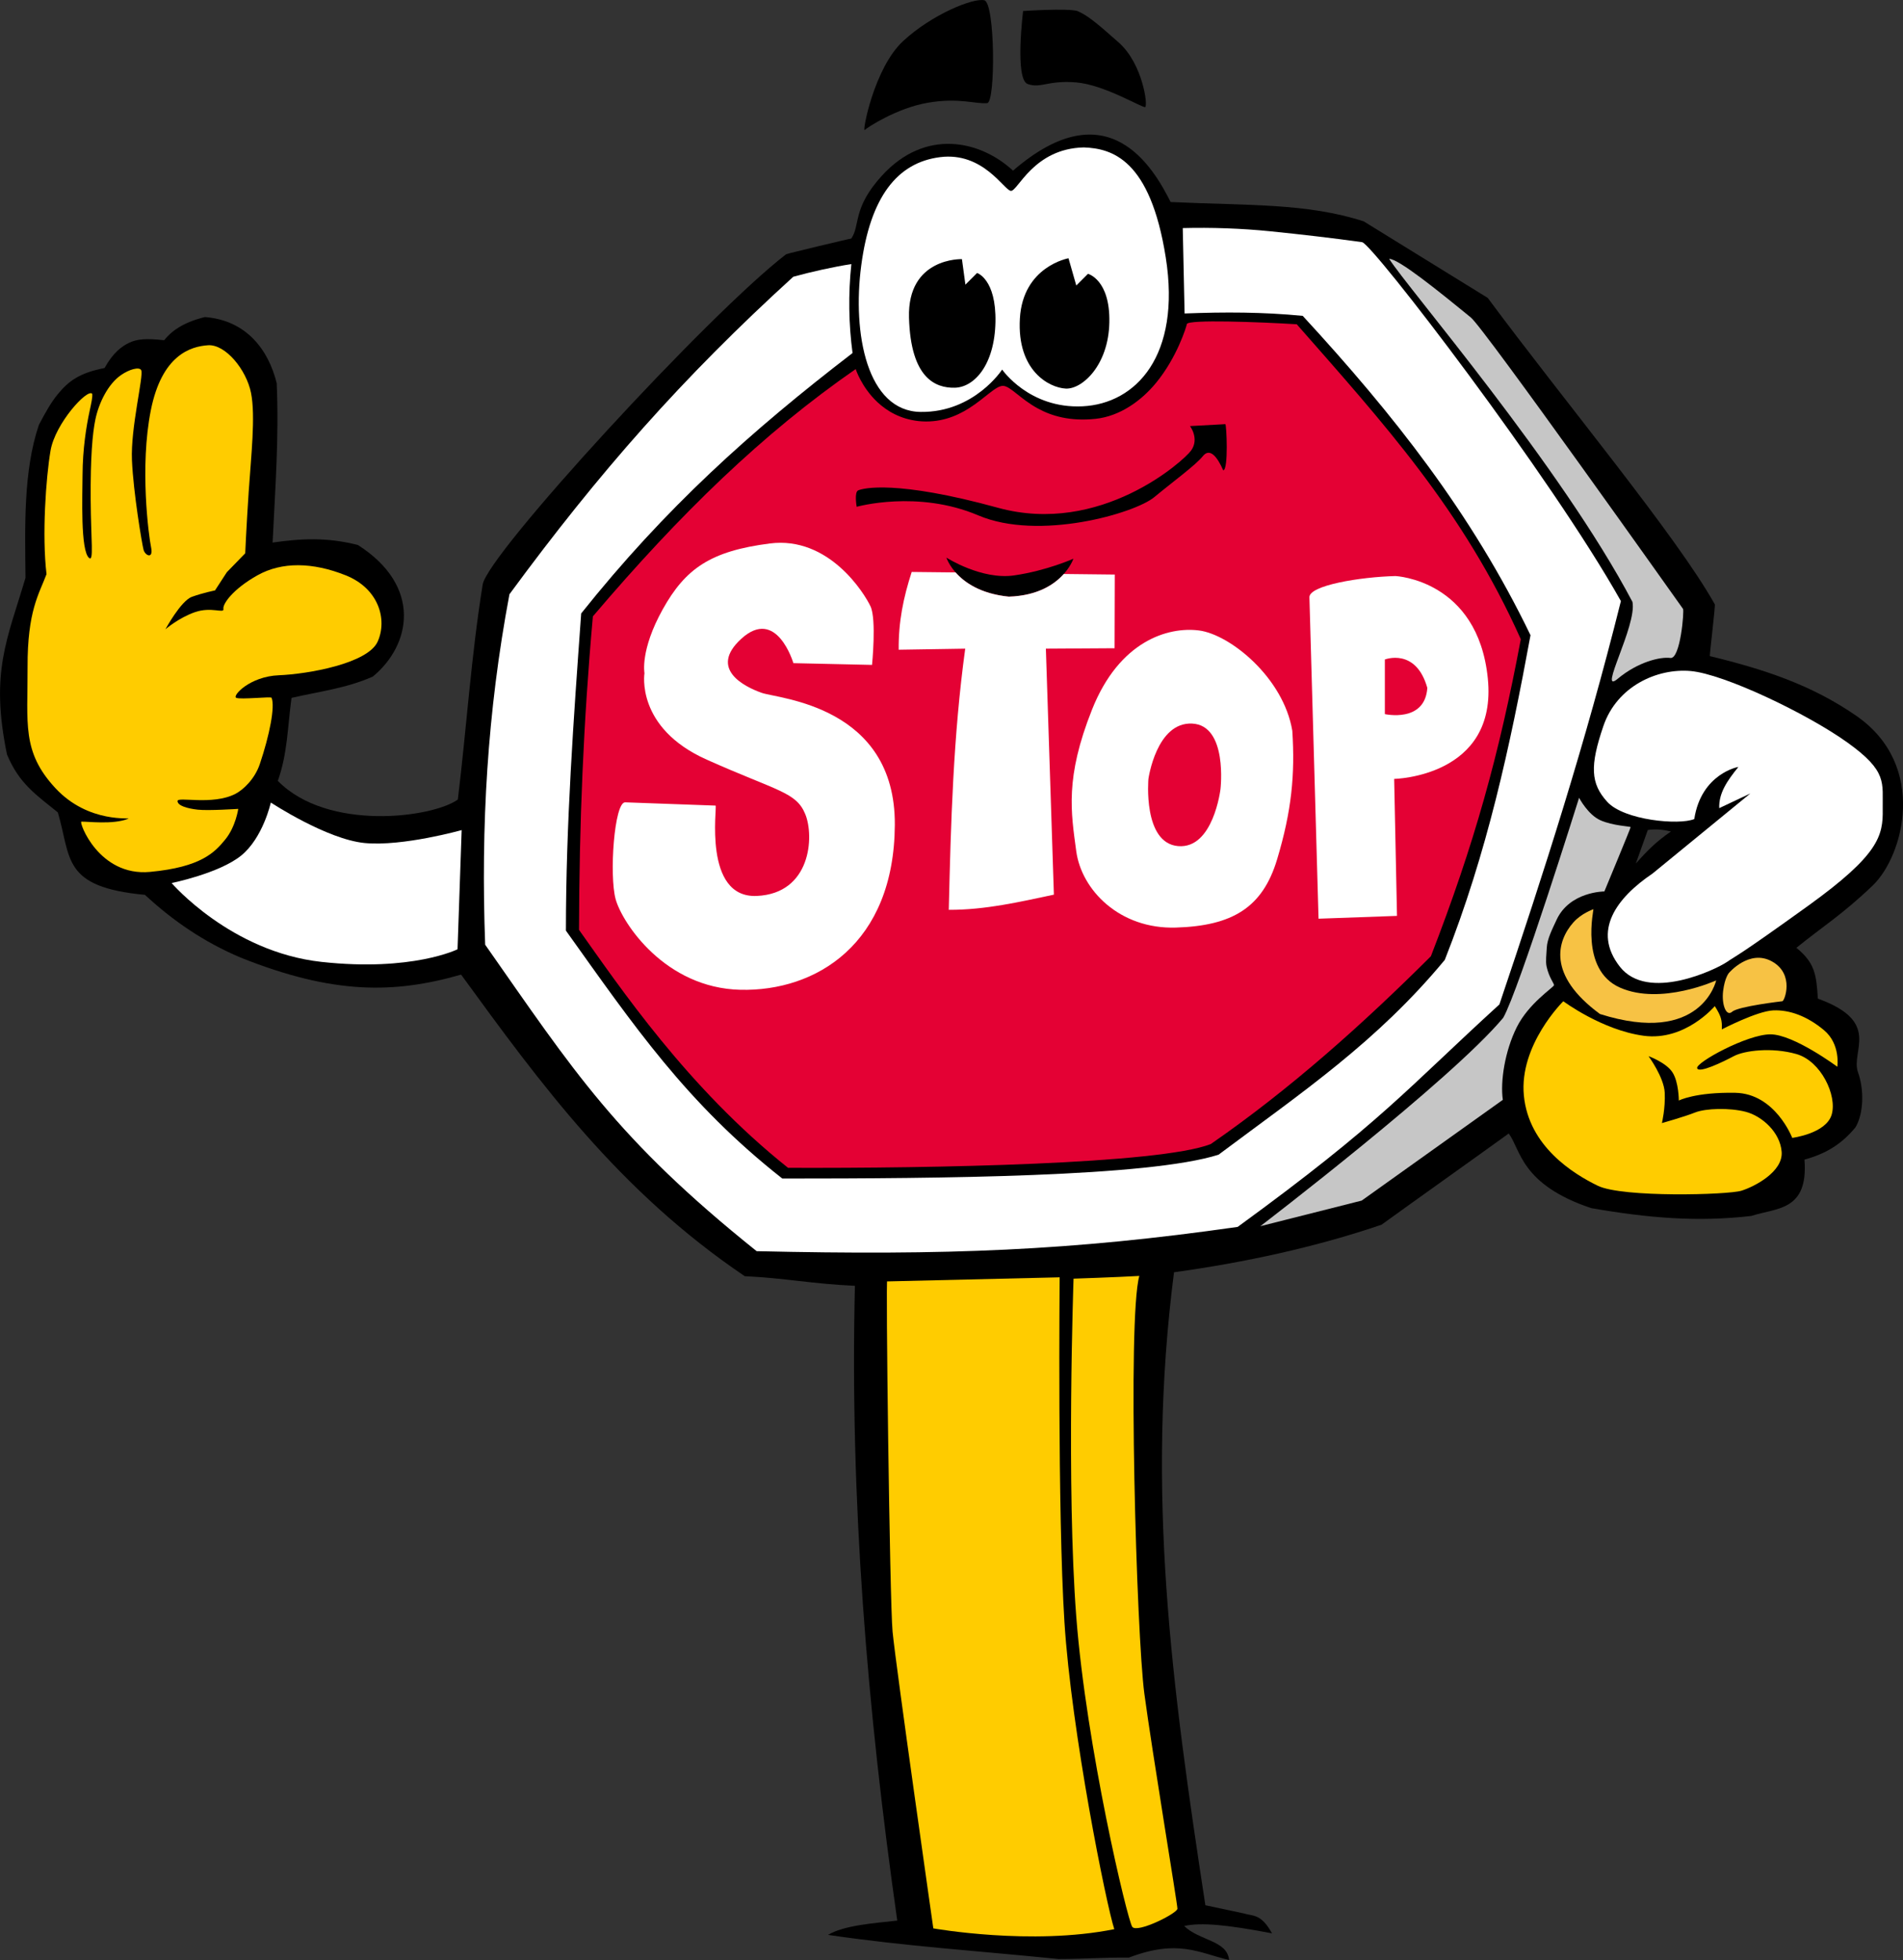 <?xml version="1.0" encoding="UTF-8" standalone="no"?>
<svg
   xmlns:dc="http://purl.org/dc/elements/1.1/"
   xmlns:cc="http://creativecommons.org/ns#"
   xmlns:rdf="http://www.w3.org/1999/02/22-rdf-syntax-ns#"
   xmlns:svg="http://www.w3.org/2000/svg"
   xmlns="http://www.w3.org/2000/svg"
   xmlns:sodipodi="http://sodipodi.sourceforge.net/DTD/sodipodi-0.dtd"
   xmlns:inkscape="http://www.inkscape.org/namespaces/inkscape"
   version="1.1"
   viewBox="0 0 94.394 97.226"
   id="svg59"
   sodipodi:docname="schmidt_stop.svg"
   width="94.394"
   height="97.226"
   inkscape:version="1.0.2 (e86c870879, 2021-01-15)">
  <rect x="0" y="0" width="94.394" height="97.226" fill="#333333" stroke="none"/>
  <defs
     id="defs63" />
  <sodipodi:namedview
     pagecolor="#ffffff"
     bordercolor="#666666"
     borderopacity="1"
     objecttolerance="10"
     gridtolerance="10"
     guidetolerance="10"
     inkscape:pageopacity="0"
     inkscape:pageshadow="2"
     inkscape:window-width="1920"
     inkscape:window-height="1017"
     id="namedview61"
     showgrid="false"
     fit-margin-top="0"
     fit-margin-left="0"
     fit-margin-right="0"
     fit-margin-bottom="0"
     inkscape:zoom="0.74158126"
     inkscape:cx="211.35124"
     inkscape:cy="51.035486"
     inkscape:window-x="1912"
     inkscape:window-y="1063"
     inkscape:window-maximized="1"
     inkscape:current-layer="svg59"
     inkscape:document-rotation="0" />
  <!-- Generator: Adobe Illustrator 28.6.0, SVG Export Plug-In . SVG Version: 1.2.0 Build 709)  -->
  <g
     id="g57"
     transform="matrix(0.333,0,0,0.333,-180.152,-79.253)">
    <g
       id="Ebene_1">
      <g
         id="g54">
        <path
           d="m 744.141,270.973 c -8.507,-2.744 -17.118,-2.341 -28.773,-2.882 -2.529,-5.019 -9.297,-16.962 -23.472,-4.671 -4.87,-4.503 -13.042,-6.376 -19.542,0.759 -4.42,4.852 -3.187,7.367 -4.552,9.355 -0.254,0.01 -9.604,2.259 -9.699,2.331 -11.511,8.838 -44.477,44.676 -45.206,49.2 -1.723,10.688 -2.397,21.286 -3.701,32.034 -3.762,2.712 -19.38,4.793 -26.815,-2.777 1.449,-4.121 1.429,-7.823 2.039,-12.364 3.932,-0.919 8.177,-1.418 12.109,-3.177 5.694,-4.68 7.401,-13.452 -2.223,-19.601 -4.655,-1.169 -8.364,-0.974 -12.703,-0.359 0.378,-8.021 0.966,-15.517 0.61,-23.747 -1.232,-4.974 -4.505,-9.354 -10.685,-9.848 -3.39,0.821 -5.101,2.214 -6.079,3.455 -2.734,-0.307 -4.079,-0.162 -5.195,0.37 -1.115,0.533 -2.402,1.455 -3.683,3.771 -3.747,0.725 -5.386,1.949 -7.014,3.953 -0.977,1.202 -1.806,2.685 -2.766,4.509 -2.345,6.933 -2.067,15.231 -1.998,22.794 -2.701,9.121 -5.297,14.046 -2.753,26.315 1.825,4.379 4.384,6.031 7.573,8.626 2.016,6.821 0.57,11.124 12.973,12.279 4.188,3.883 8.795,7.032 14.241,9.341 13.846,5.535 22.884,5.395 32.854,2.543 11.845,16.268 23.48,32.221 42.25,44.922 6.069,0.289 9.992,1.142 16.409,1.433 -0.765,31.94 1.828,63.04 6.309,94.56 -3.512,0.395 -7.863,0.684 -10.326,2.128 11.722,1.723 22.604,2.398 34.327,3.597 4.13,-0.004 6.474,-0.247 10.495,-0.21 7.32,-2.783 10.339,-0.74 14.931,0.36 -0.271,-2.949 -4.424,-2.856 -6.688,-5.07 2.545,-0.57 6.451,-0.172 13.082,1.094 -1.646,-2.981 -2.838,-2.537 -4.206,-2.967 l -5.72,-1.219 c -5.019,-32.794 -8.884,-61.496 -4.67,-94.29 10.515,-1.454 21.135,-3.746 30.916,-7.088 5.945,-4.298 12.995,-9.285 18.941,-13.582 1.789,2.333 1.717,7.571 12.274,11.111 8.469,1.477 15.822,2.103 23.871,1.167 3.685,-1.224 8.524,-0.664 7.908,-8.392 3.16,-0.864 5.481,-2.253 7.593,-4.795 1.21,-2.007 1.334,-5.564 0.379,-8.222 -1.127,-3.138 3.571,-7.516 -5.974,-10.959 -0.227,-3.608 -0.453,-5.328 -3.197,-7.573 3.765,-3.07 6.875,-4.968 11.399,-9.316 4.524,-4.348 8.245,-17.843 -2.503,-25.261 -6.668,-4.602 -13.651,-6.897 -21.789,-8.876 -0.07,-0.09 0.846,-7.518 0.734,-7.718 -5.679,-10.176 -22.475,-30.323 -33.818,-45.641 L 744.14,270.976 v 0 z m 42.307,90.662 -1.787,5.005 c 1.808,-2.043 3.103,-3.315 5.232,-4.779 -1.084,-0.268 -2.233,-0.407 -3.445,-0.225 v 0 z"
           fill-rule="evenodd"
           id="path2" />
        <path
           d="m 577.524,320.419 c 0,0 0.173,-3.989 0.519,-9.182 0.346,-5.193 1.039,-11.251 0.346,-14.713 -0.693,-3.462 -3.808,-7.27 -6.404,-7.097 -2.597,0.173 -6.884,1.459 -8.523,9.693 -1.672,8.401 -0.328,18.637 0.042,20.425 0.369,1.787 -0.891,1.238 -1.125,0.346 -0.235,-0.892 -1.513,-8.472 -1.727,-13.328 -0.214,-4.856 1.76,-12.548 1.385,-13.406 -0.123,-0.281 -0.577,-0.325 -1.168,-0.173 -0.549,0.14 -1.218,0.449 -1.852,0.89 -0.969,0.675 -1.781,1.697 -2.414,2.836 -0.674,1.212 -1.147,2.557 -1.396,3.756 -0.44,2.129 -0.745,5.609 -0.703,11.984 0.039,6.081 0.485,9.245 -0.23,8.671 -1.318,-1.059 -0.996,-9.281 -0.982,-12.381 0.018,-3.888 0.567,-7.241 1.041,-9.458 0.278,-1.302 0.462,-2.096 0.402,-2.62 -0.696,-0.858 -5.519,4.403 -6.211,8.464 -0.692,4.061 -1.29,12.631 -0.598,18.401 -1.107,2.954 -2.854,5.458 -2.823,13.848 0.031,8.39 -0.887,12.589 4.122,18.002 5.009,5.414 11.538,4.33 10.858,4.594 -2.318,0.902 -6.062,0.38 -6.966,0.424 -0.409,0.02 2.576,8.197 10.222,7.485 7.646,-0.712 9.66,-2.93 11.217,-4.834 1.557,-1.904 1.929,-4.554 1.929,-4.554 0,0 -4.468,0.292 -6.025,0.119 -1.558,-0.173 -3.017,-0.592 -3.017,-1.289 0,-0.697 5.16,0.68 8.589,-1.051 1.178,-0.595 2.914,-2.221 3.662,-4.441 1.467,-4.348 2.295,-8.598 1.757,-9.889 -0.088,-0.213 -4.66,0.302 -5.271,0.005 -0.611,-0.298 2.023,-3.186 6.351,-3.359 4.327,-0.173 13.258,-1.743 14.725,-5.02 1.468,-3.276 0.159,-7.902 -4.76,-9.866 -4.918,-1.964 -9.506,-2.049 -13.156,0 -3.649,2.049 -5.207,4.275 -5.064,5.007 0.143,0.732 -1.796,-0.37 -4.237,0.478 -2.441,0.848 -4.401,2.555 -4.401,2.555 0,0 2.292,-4.245 3.952,-4.842 1.66,-0.598 3.432,-0.948 3.432,-0.948 l 1.761,-2.71 2.74,-2.821 v 0 z"
           fill="#ffcc00"
           fill-rule="evenodd"
           id="path4" />
        <path
           d="m 773.863,387.145 c 0,0 -6.61,6.505 -5.875,14.059 0.734,7.554 7.344,11.646 11.017,13.43 3.672,1.784 19.41,1.364 21.403,0.734 1.993,-0.63 6.19,-2.833 5.98,-5.771 -0.21,-2.938 -2.938,-5.351 -5.351,-5.98 -2.413,-0.629 -5.98,-0.525 -7.554,0.105 -1.574,0.63 -4.931,1.574 -4.931,1.574 0,0 0.525,-2.203 0.42,-4.512 -0.105,-2.309 -2.413,-5.456 -2.413,-5.456 0,0 2.623,0.944 3.567,2.413 0.944,1.469 0.944,4.197 0.944,4.197 0,0 2.413,-1.259 8.393,-1.154 5.981,0.105 8.499,6.715 8.499,6.715 0,0 5.036,-0.63 5.876,-3.463 0.839,-2.833 -1.574,-7.974 -5.247,-9.023 -3.672,-1.049 -7.764,-0.525 -9.337,0.315 -1.574,0.839 -5.247,2.623 -5.456,1.784 -0.209,-0.839 7.449,-5.036 10.912,-5.036 3.463,0 9.967,4.826 9.967,4.826 0,0 0.524,-3.357 -1.993,-5.456 -2.518,-2.098 -5.141,-3.043 -7.555,-2.938 -2.413,0.105 -7.659,2.833 -7.659,2.833 0,0 0.105,-1.049 -0.21,-1.888 -0.314,-0.839 -0.839,-1.574 -0.839,-1.574 0,0 -4.406,5.246 -10.597,4.407 -6.19,-0.839 -11.961,-5.141 -11.961,-5.141 z"
           fill="#ffcc00"
           fill-rule="evenodd"
           id="path6" />
        <path
           d="m 687.619,238.041 c -1.609,-0.391 -7.764,2.063 -12.099,6.077 -4.335,4.014 -6.112,13.611 -5.724,13.244 0.388,-0.367 4.76,-3.259 9.415,-4.061 4.654,-0.802 7.165,0.238 8.84,0.054 1.26,-0.138 1.176,-14.922 -0.433,-15.314 v 0 z"
           fill-rule="evenodd"
           id="path8" />
        <path
           d="m 693.396,239.639 c 0,0 -1.274,10.191 0.687,10.877 1.96,0.686 2.989,-0.588 7.203,-0.245 4.214,0.343 9.849,3.822 10.289,3.675 0.441,-0.147 -0.343,-6.419 -3.92,-9.604 -3.576,-3.185 -4.802,-4.116 -6.174,-4.704 -1.519,-0.441 -8.085,0 -8.085,0 v 0 z"
           fill-rule="evenodd"
           id="path10" />
        <path
           d="m 691.562,266.428 c -1.028,-0.127 -4.121,-5.828 -10.526,-5.023 -6.405,0.805 -10.401,5.958 -11.751,16.13 -1.351,10.172 0.872,21.729 8.854,21.825 7.982,0.096 12.136,-6.31 12.136,-6.31 0,0 4.028,5.861 11.975,5.473 7.947,-0.388 14.709,-7.528 12.395,-22.176 -2.315,-14.649 -8.02,-16.232 -12.202,-16.39 -7.524,0.163 -9.852,6.6 -10.88,6.472 v 0 z"
           fill="#ffffff"
           fill-rule="evenodd"
           id="path12" />
        <path
           d="m 700.158,276.47 c 0,0 -6.793,1.192 -7.243,8.981 -0.45,7.79 4.378,10.302 6.824,10.43 2.445,0.128 6.375,-3.445 6.504,-9.851 0.128,-6.405 -3.187,-7.243 -3.187,-7.243 l -1.739,1.738 -1.159,-4.056 v 0 z"
           fill-rule="evenodd"
           id="path14" />
        <path
           d="m 799.019,388.708 c -0.9,0.806 -1.594,-1.112 -1.351,-3.091 0.243,-1.979 0.853,-2.672 0.853,-2.672 0,0 3.043,-3.621 6.439,-1.721 3.396,1.9 1.849,5.922 1.528,5.922 0,0 -6.57,0.756 -7.469,1.562 z"
           fill="#f7c244"
           fill-rule="evenodd"
           id="path16" />
        <path
           d="m 778.337,373.433 c 0.145,-0.145 -2.125,8.997 3.974,11.684 6.1,2.687 14.325,-1.078 14.325,-1.078 0,0 -2.175,9.806 -17.318,5.007 -7.956,-5.848 -6.333,-10.947 -3.976,-13.62 1.234,-1.4 2.944,-1.943 2.994,-1.993 v 0 z"
           fill="#f7c244"
           fill-rule="evenodd"
           id="path18" />
        <path
           d="m 793.37,360.007 c -2.263,0.946 -10.463,0.179 -12.957,-2.559 -2.495,-2.737 -2.608,-5.36 -0.58,-11.299 2.028,-5.939 8.018,-8.629 12.989,-8.193 4.971,0.436 17.353,6.341 23.372,10.656 6.019,4.314 5.182,5.976 5.247,9.93 0.064,3.954 -0.546,6.779 -11.138,14.407 -10.592,7.628 -10.522,7.291 -12.105,8.371 -1.583,1.08 -11.761,5.993 -15.916,0.675 -4.156,-5.318 -0.485,-10.252 4.875,-13.873 l 14.568,-11.928 -4.635,2.188 c -0.088,-2.253 1.212,-4.115 2.85,-6.132 0.036,-0.037 -5.527,0.963 -6.569,7.757 v 0 z"
           fill="#ffffff"
           fill-rule="evenodd"
           id="path20" />
        <path
           d="m 747.92,276.553 c 2.686,4.279 25.52,30.764 36.243,51.104 0.698,3.503 -5.231,13.987 -2.205,11.459 3.026,-2.528 6.36,-3.305 7.856,-3.106 1.496,0.198 2.075,-7.05 1.882,-7.307 -0.193,-0.257 -29.763,-42.014 -31.614,-43.414 -4.957,-4.055 -10.728,-8.716 -12.162,-8.735 v 0 z"
           fill="#c6c6c6"
           fill-rule="evenodd"
           id="path22" />
        <path
           d="m 776.212,356.838 c 0,0 1.305,2.511 3.17,3.347 1.866,0.835 4.491,0.902 4.507,1.03 0.016,0.128 -3.911,9.576 -3.911,9.576 0,0 -5.182,-0.002 -7.13,4.25 -0.609,1.329 -1.388,2.814 -1.448,4.136 -0.043,0.954 -0.196,2.006 -0.029,2.795 0.341,1.615 1.176,2.611 1.106,2.791 -0.151,0.39 -3.784,2.705 -5.553,6.261 -1.769,3.555 -2.465,8.068 -2.071,10.81 l -21.027,15.009 c -5.032,1.271 -10.064,2.543 -15.097,3.814 0,0 28.403,-21.723 36.184,-31.049 2.318,-4.056 11.3,-32.771 11.3,-32.771 v 0 z"
           fill="#c6c6c6"
           fill-rule="evenodd"
           id="path24" />
        <path
           d="m 700.91,428.473 c 0,0 -1.083,31.023 0.407,50.385 1.489,19.363 7.615,45.181 8.339,46.171 0.725,0.989 6.727,-2.012 6.727,-2.711 0,-0.699 -3.758,-23.307 -4.925,-32.015 -1.167,-8.708 -2.545,-55.874 -0.751,-62.237 -3.499,0.197 -9.796,0.407 -9.796,0.407 v 0 z"
           fill="#ffcc00"
           fill-rule="evenodd"
           id="path26" />
        <path
           d="m 673.159,428.88 25.682,-0.607 c 0,0 -0.331,34.858 0.71,51.323 1.042,16.465 6.284,42.366 7.429,45.777 -12.368,2.492 -26.958,-0.118 -26.958,-0.118 0,0 -5.575,-39.003 -6.071,-44.211 -0.427,-4.488 -1.049,-54.02 -0.793,-52.164 v 0 z"
           fill="#ffcc00"
           fill-rule="evenodd"
           id="path28" />
        <path
           d="m 609.151,379.404 0.613,-17.754 c 0,0 -8.759,2.462 -14.416,1.931 -5.658,-0.532 -14.011,-6.034 -14.011,-6.034 0,0 -1.156,5.274 -4.44,7.918 -3.285,2.643 -10.336,4.073 -10.336,4.073 0,0 8.806,10.263 22.322,11.746 13.516,1.483 20.268,-1.879 20.268,-1.879 v 0 z"
           fill="#ffffff"
           fill-rule="evenodd"
           id="path30" />
        <path
           d="m 667.812,277.335 c -2.669,0.414 -5.984,1.151 -8.653,1.889 -16.488,15.012 -28.938,29.135 -42.276,47.297 -3.305,17.563 -4.268,34.48 -3.616,52.204 13.156,18.771 19.526,28.899 40.437,45.651 28.247,0.653 46.883,-0.068 71.656,-3.616 21.476,-15.651 25.021,-20.397 38.985,-33.141 6.678,-19.812 12.791,-38.816 18.096,-60.083 -10.453,-18.629 -37.032,-53.25 -38.549,-53.463 -4.398,-0.618 -9.121,-1.158 -13.6,-1.615 -4.385,-0.448 -8.878,-0.592 -13.115,-0.484 l 0.274,12.721 c 6,-0.232 11.677,-0.221 17.596,0.355 13.518,14.672 25.179,29.425 33.931,47.571 -3.071,16.686 -6.466,32.403 -12.768,48.363 -10.131,12.233 -21.232,19.699 -33.706,29.024 -10.457,3.311 -41.35,3.552 -64.974,3.551 -14.273,-11.234 -22.083,-22.711 -32.237,-36.934 0.005,-15.885 1.141,-31.527 2.276,-47.249 12.505,-15.676 25.171,-27.072 40.421,-38.79 -0.571,-4.283 -0.657,-8.728 -0.177,-13.253 v 0 z"
           fill="#ffffff"
           fill-rule="evenodd"
           id="path32" />
        <path
           d="m 668.457,292.976 c -13.829,9.587 -26.124,21.516 -39.146,36.837 -1.416,15.809 -2.023,30.73 -2.066,46.701 6.044,8.478 16.128,23.498 31.139,35.449 21.675,0.081 55.26,-0.551 62.961,-3.539 11.892,-8.226 22.677,-17.897 32.793,-27.981 6.469,-16.703 10.155,-29.956 13.394,-47.224 -8.575,-19.186 -20.438,-32.175 -33.375,-46.918 -5.64,-0.345 -16.22,-0.736 -16.366,-0.031 -0.087,0.419 -1.462,4.981 -4.641,8.818 -2.176,2.625 -5.343,4.911 -8.937,5.297 -3.871,0.416 -6.622,-0.446 -8.653,-1.558 -2.611,-1.43 -4.033,-3.275 -5.115,-3.349 -1.082,-0.074 -2.69,1.825 -5.159,3.371 -1.92,1.203 -4.362,2.193 -7.482,1.875 -2.675,-0.303 -4.657,-1.468 -6.092,-2.806 -2.39,-2.23 -3.254,-4.942 -3.254,-4.942 v 0 z"
           fill="#e40134"
           fill-rule="evenodd"
           id="path34" />
        <path
           d="m 668.604,313.492 c 0,0 9.071,-2.565 18.111,1.277 9.04,3.842 23.291,-0.292 26.216,-2.712 2.924,-2.42 6.171,-4.775 7.232,-6.102 1.062,-1.327 2.173,0.126 3.042,2.1 0.808,-0.049 0.487,-6.885 0.315,-6.875 l -5.265,0.289 c 0,0 1.439,1.863 0.165,3.644 -1.116,1.559 -13.522,12.716 -28.765,8.526 -15.244,-4.19 -20.108,-2.903 -20.806,-2.6 -0.638,0.223 -0.243,2.453 -0.243,2.453 v 0 z"
           fill-rule="evenodd"
           id="path36" />
        <path
           d="m 659.177,336.783 11.716,0.261 c 0,0 0.682,-6.782 -0.224,-8.716 -0.906,-1.934 -6.189,-10.501 -15.002,-9.372 -8.814,1.13 -12.569,3.722 -15.959,9.824 -3.39,6.102 -2.712,9.492 -2.712,9.492 0,0 -1.356,8.136 9.266,12.882 10.622,4.746 13.336,4.814 14.69,8.136 1.354,3.321 0.839,11.812 -7.226,12.171 -8.065,0.359 -5.859,-13.448 -6.139,-13.458 l -13.462,-0.487 c -1.635,-0.059 -2.397,10.901 -1.424,14.431 0.973,3.53 7.344,13.236 18.594,13.493 11.25,0.257 22.89,-6.817 22.992,-24.567 0.101,-17.75 -17.329,-18.785 -19.823,-19.664 -2.648,-0.932 -7.904,-3.595 -3.069,-8.036 5.297,-4.865 7.783,3.612 7.783,3.612 v 0 z"
           fill="#ffffff"
           fill-rule="evenodd"
           id="path38" />
        <path
           d="m 719.575,331.911 c -4.625,-0.578 -11.851,1.58 -15.911,11.785 -4.059,10.205 -3.128,15.303 -2.355,21.082 0.773,5.778 6.436,11.654 14.849,11.395 8.413,-0.259 12.915,-2.969 15.075,-10.168 2.161,-7.199 2.683,-12.624 2.262,-19.145 -1.32,-7.934 -9.295,-14.37 -13.92,-14.949 z"
           fill="#ffffff"
           fill-rule="evenodd"
           id="path40" />
        <path
           d="m 736.044,326.972 1.359,47.878 11.687,-0.419 -0.423,-20.404 c 0,0 15.436,-0.29 13.949,-14.98 -1.487,-14.69 -13.753,-15.239 -13.753,-15.239 -5.302,0.133 -12.87,1.393 -12.82,3.164 v 0 z"
           fill="#ffffff"
           fill-rule="evenodd"
           id="path42" />
        <path
           d="m 747.282,336.238 v 8.136 c 0,0 5.971,1.35 6.325,-3.906 -1.702,-6.027 -6.325,-4.23 -6.325,-4.23 z"
           fill="#e40134"
           fill-rule="evenodd"
           id="path44" />
        <path
           d="m 684.285,276.599 c 0,0 -8.143,-0.287 -7.886,8.724 0.257,9.011 3.928,10.494 6.823,10.43 2.895,-0.064 5.925,-3.381 6.054,-9.786 0.129,-6.406 -2.737,-7.307 -2.737,-7.307 l -1.738,1.738 z"
           fill-rule="evenodd"
           id="path46" />
        <path
           d="m 681.971,321.061 c 0,0 5.225,3.359 10.099,2.65 4.875,-0.709 8.816,-2.486 8.816,-2.486 0,0 -1.772,5.395 -9.618,5.65 -7.717,-0.773 -9.297,-5.814 -9.297,-5.814 z"
           fill-rule="evenodd"
           id="path48" />
        <path
           d="m 712.062,354.025 c 0,0 -0.856,9.549 4.413,10.011 5.269,0.461 6.322,-8.496 6.322,-8.496 0,0 1.12,-9.492 -4.215,-9.755 -5.334,-0.263 -6.52,8.241 -6.52,8.241 v 0 z"
           fill="#e40134"
           fill-rule="evenodd"
           id="path50" />
        <path
           d="m 676.802,323.197 c -1.246,3.841 -1.978,7.424 -1.939,11.586 l 9.911,-0.157 c -1.781,12.967 -2.146,25.935 -2.449,38.902 5.476,0.018 10.566,-1.185 15.656,-2.26 l -1.194,-36.644 10.234,-0.064 0.031,-10.976 c -2.539,-0.021 -5.07,-0.051 -7.596,-0.085 -1.347,1.508 -3.831,3.236 -8.189,3.377 -4.251,-0.426 -6.64,-2.147 -7.928,-3.608 -2.175,-0.028 -4.353,-0.052 -6.537,-0.071 z"
           fill="#ffffff"
           fill-rule="evenodd"
           id="path52" />
      </g>
    </g>
  </g>
</svg>
